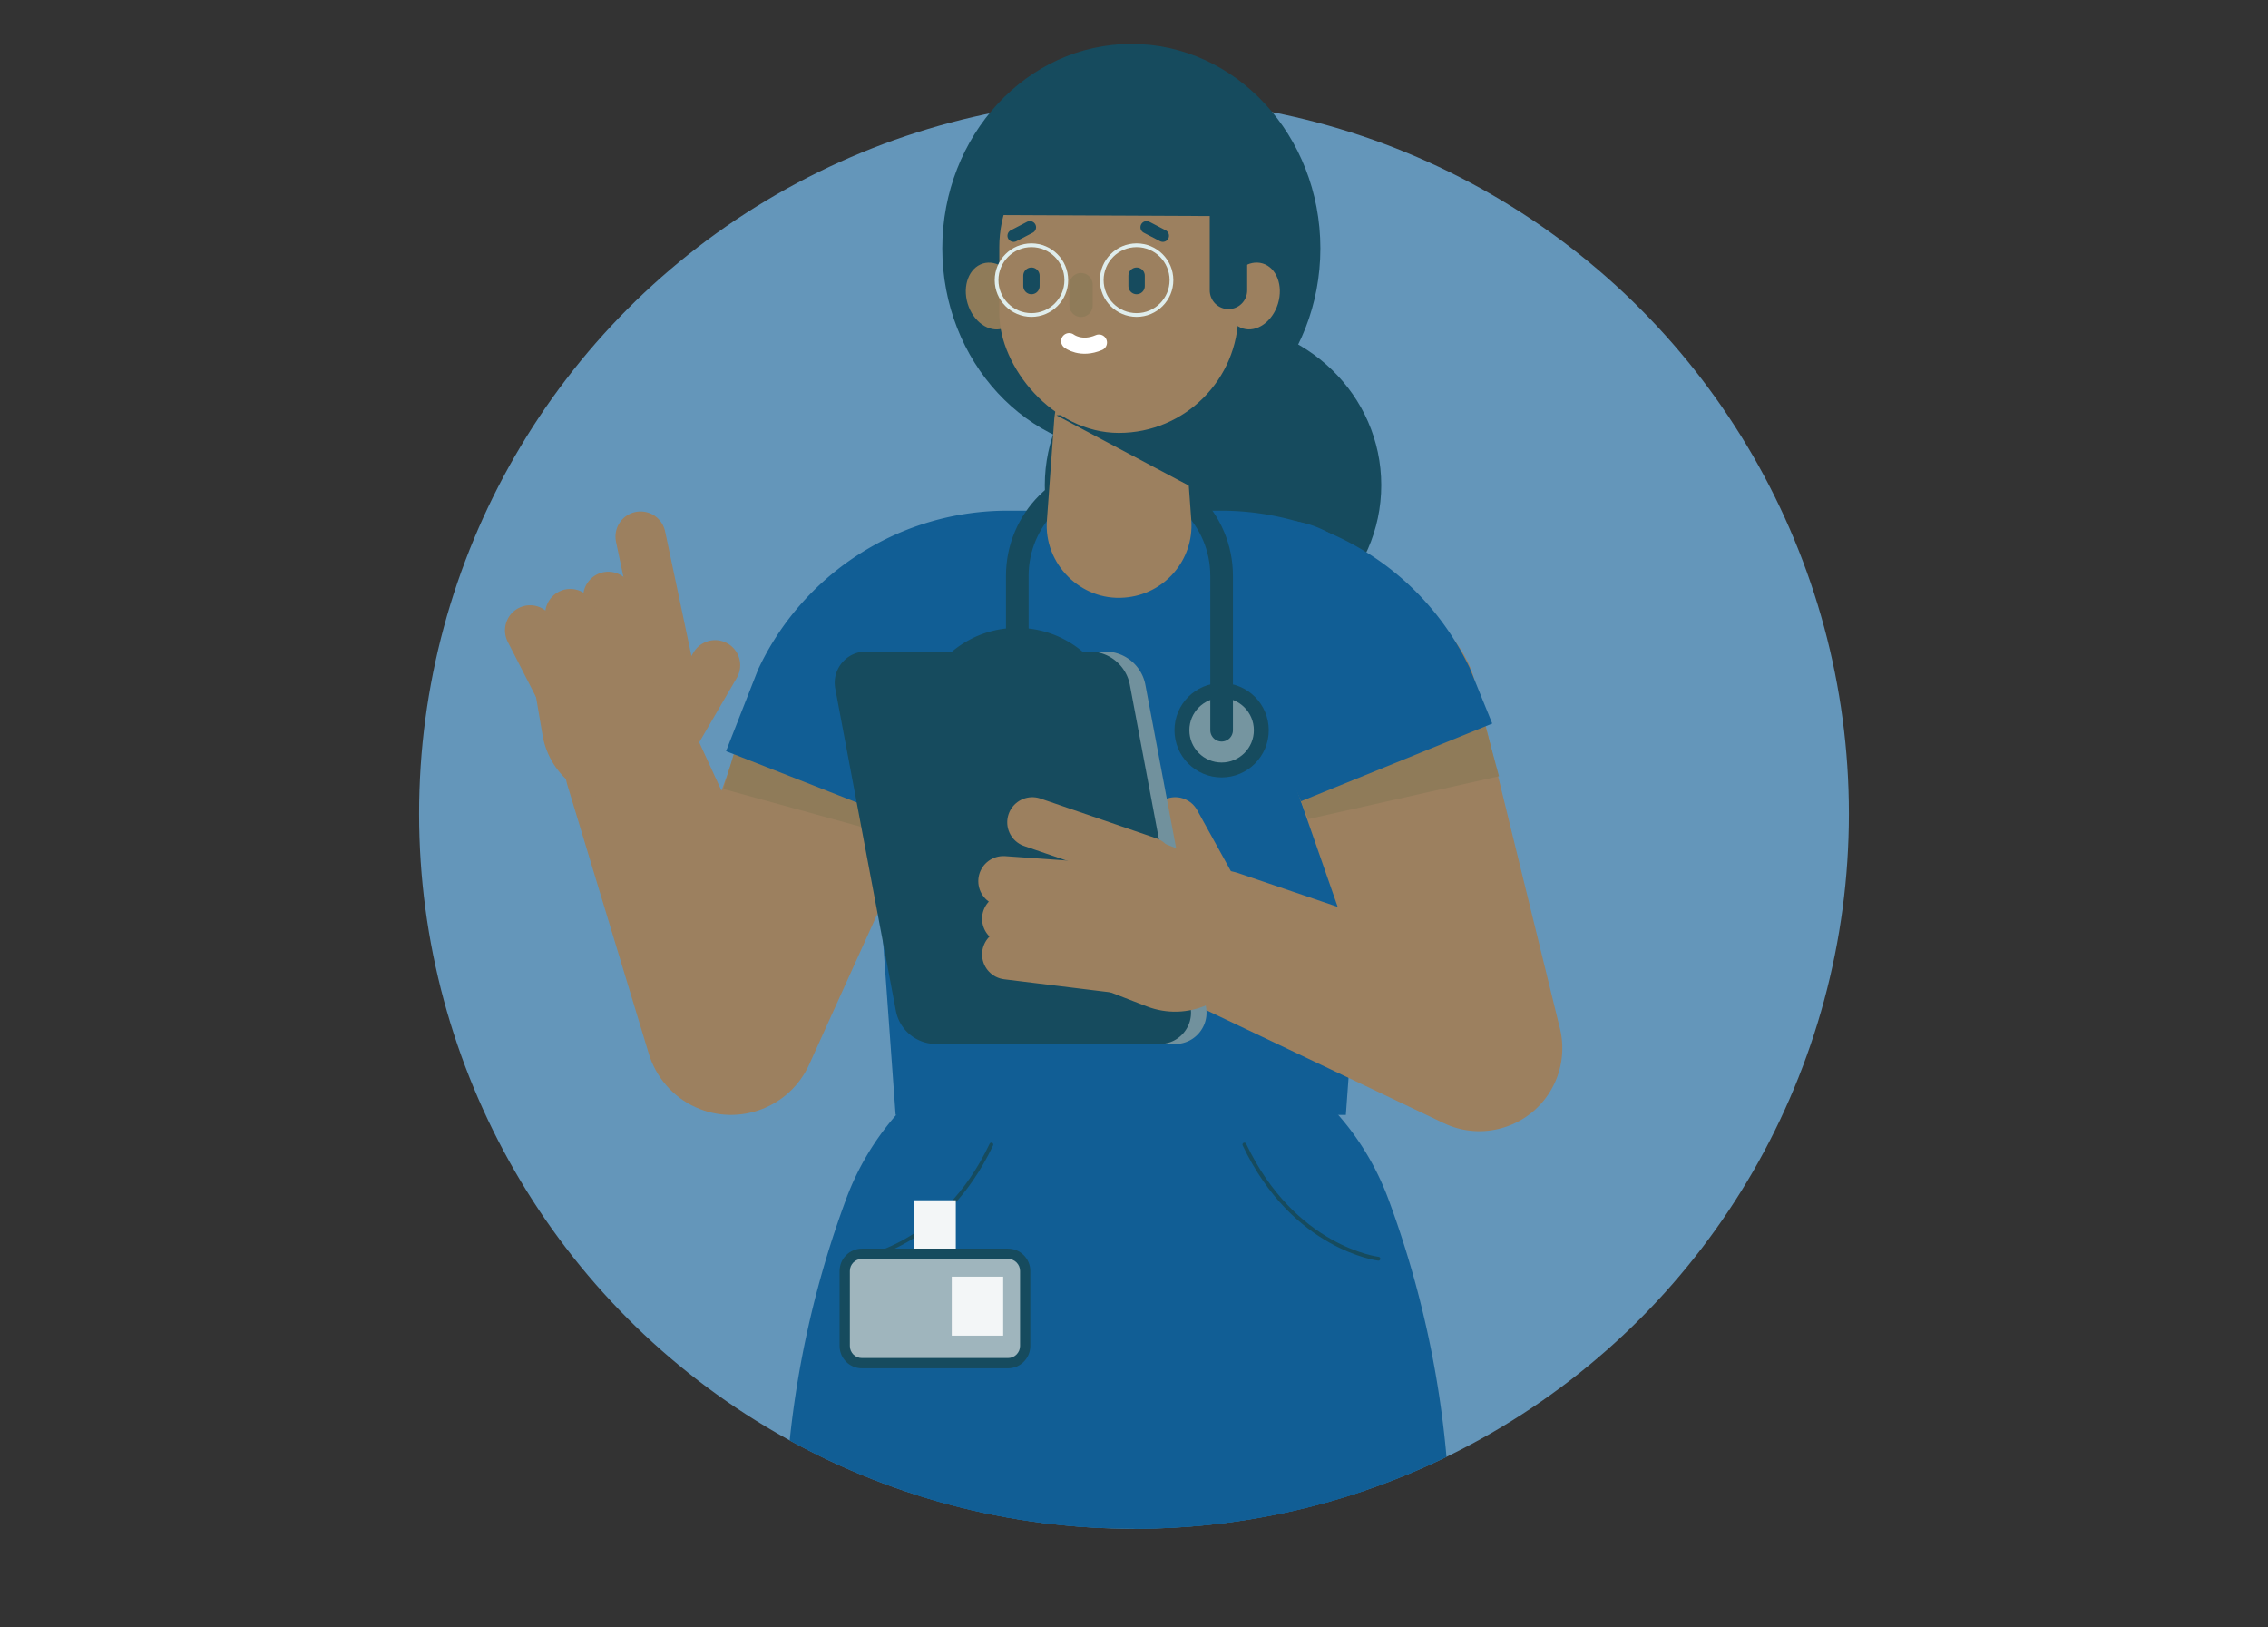 <svg xmlns="http://www.w3.org/2000/svg" viewBox="0 0 460 330"><rect x="0" y="0" width="460" height="330" fill="#333333" stroke="none"/><defs><clipPath id="a"><path d="M375 165c0 80.08-64.92 145-145 145S85 245.08 85 165 149.92-10.67 230-10.67 375 84.92 375 165z" fill="none" stroke-width="0"/></clipPath></defs><circle cx="230" cy="165" r="145" fill="#6496ba"/><g clip-path="url(#a)"><ellipse cx="246.03" cy="98.38" rx="34.12" ry="33.08" fill="#164b5e"/><ellipse cx="229.46" cy="50.36" rx="38.34" ry="41.45" fill="#164b5e"/><path fill="#115e95" d="M223.64 305.91L192.85 576.35 147.6 572.81 159.3 300.86 223.64 305.91 223.64 305.91z"/><path fill="#115e95" d="M294 300.95L304.92 572.11 259.66 575.53 229.65 305.82 294 300.95 294 300.95z"/><path d="M158.71 311.04h135.88l-1.16-15.07a201.069 201.069 0 0 0-11.65-52.32l-.15-.4c-7.95-21.57-28.51-35.91-51.5-35.91h-7.06c-22.94 0-43.47 14.27-51.45 35.78a200.653 200.653 0 0 0-11.87 53.42l-1.03 14.49z" fill="#115e95"/><path d="M141.13 149.04l23.95 51.94-33.32-.39 24.45-67.5c10.36-25.44 47.27-12.1 38.94 14.11-.18.49-.39 1.02-.61 1.49l-29.62 65.4-.79 1.75c-3.97 8.76-14.29 12.65-23.05 8.68-4.73-2.14-8.07-6.21-9.48-10.82l-16.59-54.74c-4.55-16.82 18.43-25.43 26.11-9.92z" fill="#9c805f"/><path fill="#8f7b59" d="M148.86 152.8L146.7 159.98 183.45 170.08 184.7 166.03 148.86 152.8z"/><path d="M181.65 226.07h91.32l7.12-98.41c.87-12.02-8.64-22.24-20.69-22.24h-64.18c-12.05 0-21.56 10.23-20.69 22.24l7.12 98.41z" fill="#115e95"/><path d="M251.11 177.03l54.75 18.6-23.14 20.98-23.3-66.82c-8.02-26.28 29.04-39.24 39.12-13.64.21.62.41 1.27.56 1.89l16.85 68.73.44 1.77c2.21 9.03-3.31 18.14-12.34 20.35-3.91.96-7.86.46-11.23-1.15l-52.22-24.83c-15.63-8.04-6.2-31.02 10.51-25.88z" fill="#9c805f"/><path fill="#8f7b59" d="M301.2 146.99L304.03 157.4 265.33 166.09 263.68 162.03 301.2 146.99z"/><path d="M283.25 154.6l-4.34-10.69a34.93 34.93 0 0 0-31.29-19.41h-43.24c-13.36 0-25.55 7.62-31.4 19.62l-6.22 15.85" fill="none" stroke="#115e95" stroke-miterlimit="10" stroke-width="41.9"/><path d="M194.93 166.09h-2.55a4.2 4.2 0 0 1-4.2-4.2v-13.96c0-10.03 8.12-18.16 18.14-18.16 10.02 0 18.14 8.13 18.14 18.16v13.96a4.2 4.2 0 0 1-4.2 4.2h-3.06" fill="none" stroke="#164b5e" stroke-miterlimit="10" stroke-width="4.91"/><path d="M192.68 162.03h2.08c2.24 0 4.05 1.82 4.05 4.05a4.06 4.06 0 0 1-4.05 4.06h-2.08v-8.11z" fill="#164b5e"/><path d="M218.84 170.15h-2.08c-2.24 0-4.05-1.82-4.05-4.05a4.06 4.06 0 0 1 4.05-4.06h2.08v8.11z" fill="#164b5e"/><ellipse cx="247.77" cy="148.07" rx="8.05" ry="8.06" fill="#7595a0" stroke="#164b5e" stroke-miterlimit="10" stroke-width="3.02"/><path d="M206.33 129.79v-13.03c0-11.46 9.28-20.74 20.72-20.74s20.72 9.29 20.72 20.74v31.31" fill="none" stroke="#164b5e" stroke-linecap="round" stroke-miterlimit="10" stroke-width="4.59"/><path fill="none" stroke="#164b5e" stroke-miterlimit="10" stroke-width="4.59" d="M202.81 130.06L209.96 130.06"/><path d="M240.12 84.83l1.5 20.65c.59 8.08-5.49 15.11-13.58 15.7-8.83.72-16.4-6.88-15.7-15.7l1.5-20.65c1.67-16.26 24.67-16.14 26.28 0z" fill="#9c805f"/><path fill="#164b5e" d="M242.88 99.4L214.26 84.21 240.47 83.24 242.88 99.4z"/><ellipse cx="254.11" cy="60.02" rx="6.89" ry="5.33" transform="rotate(-73.15 254.104 60.025)" fill="#9c805f"/><ellipse cx="201.36" cy="60.02" rx="5.33" ry="6.89" transform="rotate(-16.85 201.38 60.013)" fill="#8f7b59"/><rect x="202.67" y="25.82" width="48.48" height="61.95" rx="24.24" ry="24.24" transform="rotate(180 226.915 56.8)" fill="#9c805f"/><path fill="none" stroke="#9c805f" stroke-linecap="round" stroke-miterlimit="10" stroke-width="10.18" d="M238.36 166.74L247.05 182.47"/><path d="M192.99 211.69h45.38c3.97 0 6.97-3.61 6.23-7.52l-12.29-65.3a8.284 8.284 0 0 0-8.14-6.75h-45.38c-3.97 0-6.97 3.61-6.23 7.52l12.29 65.3a8.284 8.284 0 0 0 8.14 6.75z" fill="#71919d"/><path d="M189.84 211.69h45.38c3.97 0 6.97-3.61 6.23-7.52l-12.29-65.3a8.284 8.284 0 0 0-8.14-6.75h-45.38c-3.97 0-6.97 3.61-6.23 7.52l12.29 65.3a8.284 8.284 0 0 0 8.14 6.75z" fill="#164b5e"/><path d="M253.297 194.909c-3.2 8.25-12.491 12.348-20.742 9.148l-14.946-5.797 11.594-29.89 14.945 5.797c8.251 3.2 12.349 12.49 9.149 20.742z" fill="#9c805f"/><path fill="none" stroke="#9c805f" stroke-linecap="round" stroke-miterlimit="10" stroke-width="10.18" d="M232.87 174.8L209.38 166.74"/><path fill="none" stroke="#9c805f" stroke-linecap="round" stroke-miterlimit="10" stroke-width="10.18" d="M227.55 180.38L203.51 178.68"/><path fill="none" stroke="#9c805f" stroke-linecap="round" stroke-miterlimit="10" stroke-width="10.18" d="M227.48 187.09L204.28 186.29"/><path fill="none" stroke="#9c805f" stroke-linecap="round" stroke-miterlimit="10" stroke-width="10.18" d="M225.83 196.17L204.28 193.52"/><path fill="none" stroke="#9c805f" stroke-linecap="round" stroke-miterlimit="10" stroke-width="10.18" d="M145.04 134.89L135.99 150.41"/><path d="M128.524 162.159c-8.725 1.483-17.007-4.392-18.49-13.116l-2.688-15.804 31.607-5.374 2.687 15.803c1.483 8.725-4.392 17.007-13.116 18.49z" fill="#9c805f"/><path fill="none" stroke="#9c805f" stroke-linecap="round" stroke-miterlimit="10" stroke-width="10.18" d="M135.31 134.31L129.92 108.8"/><path fill="none" stroke="#9c805f" stroke-linecap="round" stroke-miterlimit="10" stroke-width="10.18" d="M127.79 132.6L123.37 121.02"/><path fill="none" stroke="#9c805f" stroke-linecap="round" stroke-miterlimit="10" stroke-width="10.18" d="M121.99 135.99L115.66 124.51"/><path fill="none" stroke="#9c805f" stroke-linecap="round" stroke-miterlimit="10" stroke-width="10.18" d="M113.35 139.22L107.51 127.82"/><path d="M199.81 43.6l54.46.25s6.12-23.3-26.67-23.3-27.79 23.05-27.79 23.05z" fill="#164b5e"/><path fill="none" stroke="#164b5e" stroke-linecap="round" stroke-miterlimit="10" stroke-width="3.32" d="M230.53 55.9L230.53 58"/><path fill="none" stroke="#164b5e" stroke-linecap="round" stroke-miterlimit="10" stroke-width="3.32" d="M209.2 55.9L209.2 58"/><path fill="none" stroke="#8f7b59" stroke-linecap="round" stroke-miterlimit="10" stroke-width="4.73" d="M219.26 57.72L219.26 61.91"/><path fill="none" stroke="#164b5e" stroke-linecap="round" stroke-miterlimit="10" stroke-width="2.49" d="M235.85 47.8L232.55 46.08"/><path fill="none" stroke="#164b5e" stroke-linecap="round" stroke-miterlimit="10" stroke-width="2.49" d="M205.58 47.8L208.89 46.08"/><path d="M279.57 255.24s-17.16-2.04-27.18-23.15m-78.5 23.15s17.16-2.04 27.18-23.15" fill="none" stroke="#164b5e" stroke-linecap="round" stroke-miterlimit="10" stroke-width=".78"/><path transform="rotate(-180 189.625 251.135)" fill="#f3f6f7" d="M185.39 243.38H193.87V258.89H185.39z"/><rect x="171.33" y="254.23" width="36.6" height="22.18" rx="3.49" ry="3.49" fill="#9fb5bd"/><path d="M204.44 255.27c1.35 0 2.45 1.1 2.45 2.45v15.21c0 1.35-1.1 2.45-2.45 2.45h-29.62c-1.35 0-2.45-1.1-2.45-2.45v-15.21c0-1.35 1.1-2.45 2.45-2.45h29.62m0-2.08h-29.62c-2.5 0-4.53 2.03-4.53 4.53v15.21c0 2.5 2.03 4.53 4.53 4.53h29.62c2.5 0 4.53-2.03 4.53-4.53v-15.21c0-2.5-2.03-4.53-4.53-4.53z" fill="#164b5e"/><path transform="rotate(-180 198.26 264.86)" fill="#f3f6f7" d="M193.05 258.89H203.48V270.84H193.05z"/><path d="M222.89 69.46c-3.67 1.58-6.04-.29-6.04-.29" fill="none" stroke="#fff" stroke-linecap="round" stroke-miterlimit="10" stroke-width="3.27"/><path fill="none" stroke="#164b5e" stroke-linecap="round" stroke-miterlimit="10" stroke-width="7.59" d="M249.16 36.78L249.16 58.88"/><circle cx="230.53" cy="56.8" r="7.07" fill="none" stroke="#dfedec" stroke-miterlimit="10" stroke-width=".76"/><circle cx="209.2" cy="56.8" r="7.07" fill="none" stroke="#dfedec" stroke-miterlimit="10" stroke-width=".76"/></g></svg>